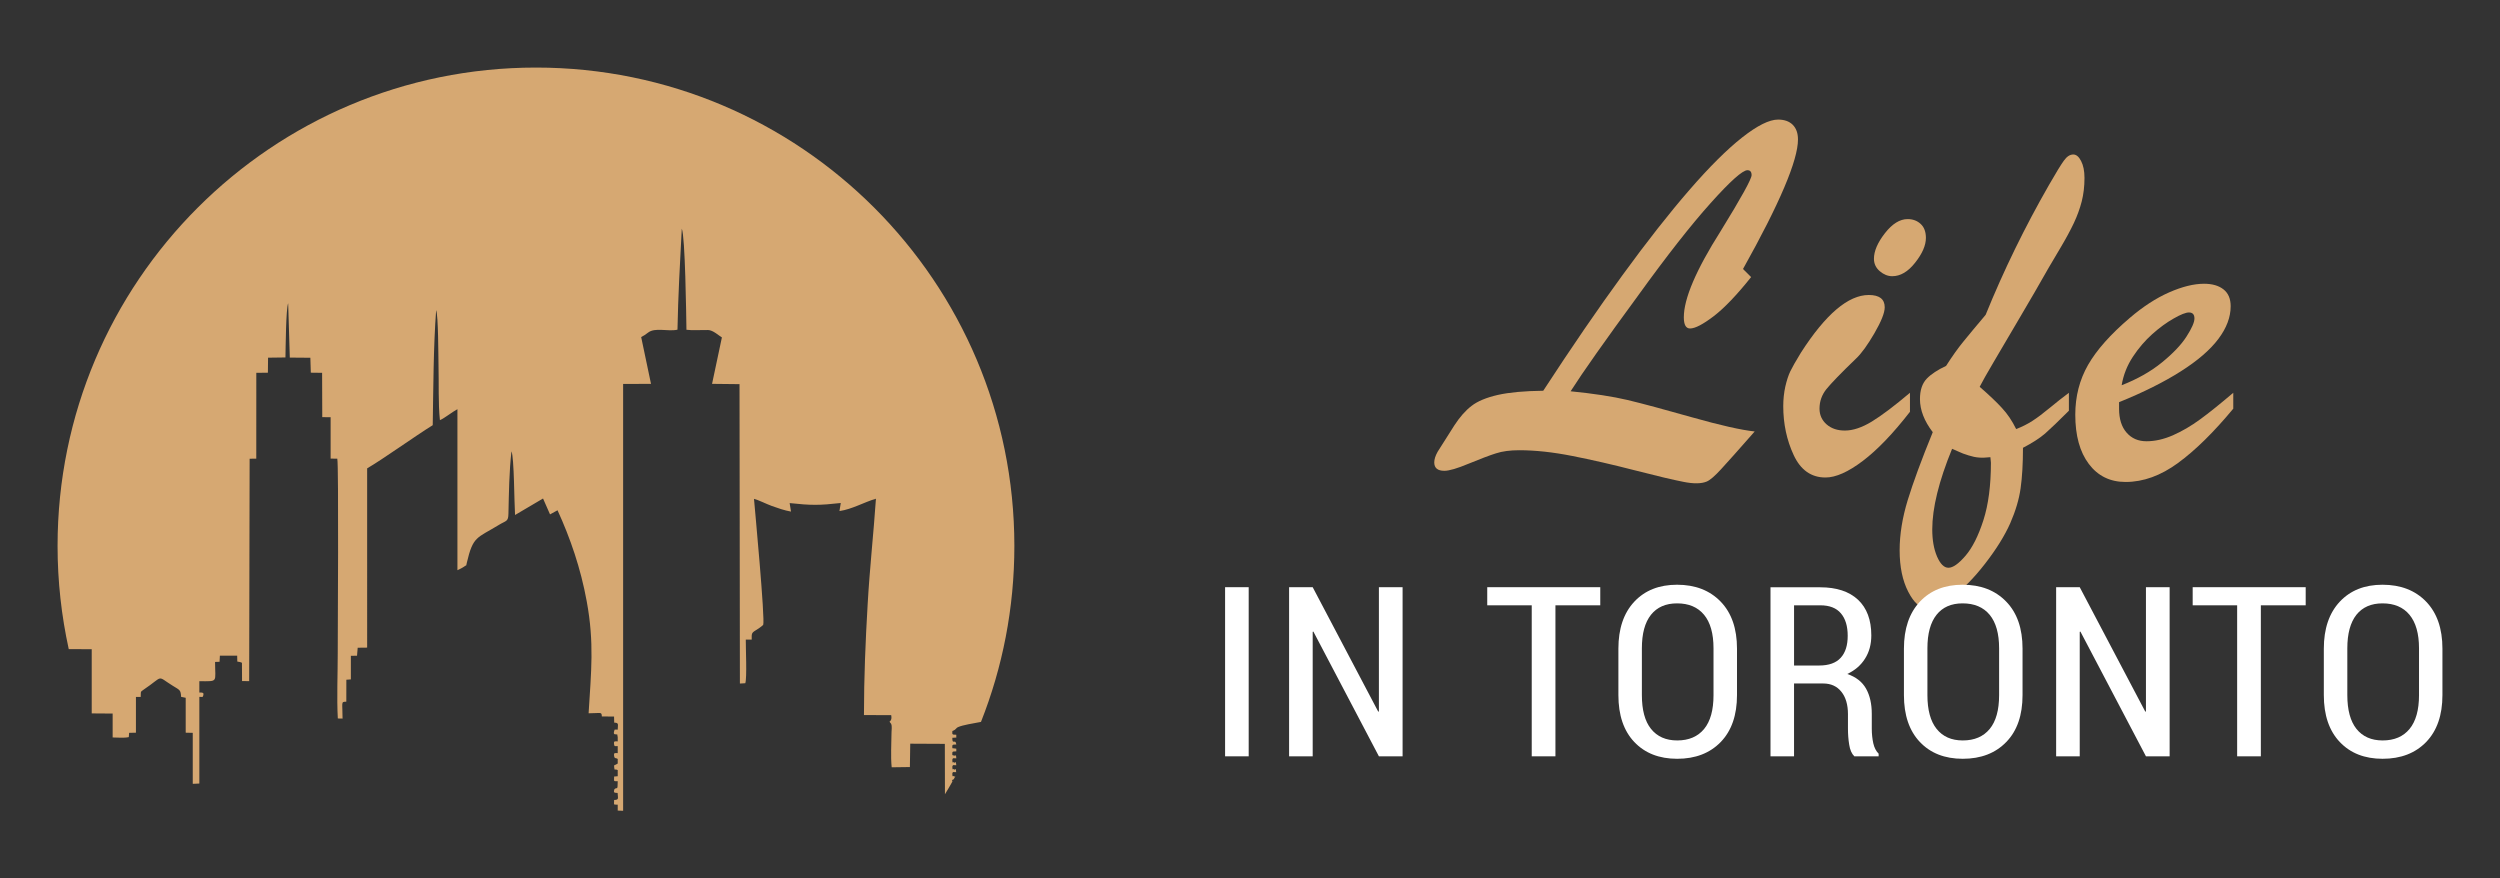 <?xml version="1.0" encoding="utf-8"?>
<!-- Generator: Adobe Illustrator 16.0.0, SVG Export Plug-In . SVG Version: 6.00 Build 0)  -->
<!DOCTYPE svg PUBLIC "-//W3C//DTD SVG 1.1//EN" "http://www.w3.org/Graphics/SVG/1.1/DTD/svg11.dtd">
<svg version="1.1" id="Calque_1" xmlns="http://www.w3.org/2000/svg" xmlns:xlink="http://www.w3.org/1999/xlink" x="0px" y="0px"
	 width="185px" height="65px" viewBox="0 0 185 65" enable-background="new 0 0 185 65" xml:space="preserve">
<rect x="0" y="0" width="185" height="65" fill="#333333" stroke="none"/>
<g>
	<g>
		<g>
			<path fill="#D6A872" d="M128.983,19.905l0.6,0.599c-1.057,1.326-1.979,2.29-2.77,2.896c-0.795,0.604-1.375,0.907-1.748,0.907
				c-0.309,0-0.462-0.276-0.462-0.829c0-1.377,0.904-3.5,2.721-6.369c1.53-2.482,2.294-3.866,2.294-4.148
				c0-0.243-0.103-0.366-0.307-0.366c-0.36,0-1.271,0.811-2.722,2.432c-1.456,1.62-3.25,3.907-5.384,6.865
				c-2.418,3.297-4.079,5.65-4.979,7.063c1.715,0.17,3.119,0.387,4.219,0.646c1.101,0.265,2.693,0.691,4.784,1.285
				c2.092,0.593,3.632,0.937,4.619,1.043c-1.209,1.374-2.041,2.312-2.498,2.804c-0.457,0.497-0.806,0.798-1.048,0.9
				c-0.389,0.164-0.96,0.178-1.722,0.025c-0.756-0.146-1.959-0.432-3.606-0.855c-1.646-0.424-3.188-0.779-4.623-1.061
				c-1.434-0.284-2.739-0.425-3.925-0.425c-0.667,0-1.245,0.073-1.726,0.231c-0.485,0.153-1.151,0.409-2.009,0.76
				c-0.854,0.356-1.454,0.532-1.805,0.532c-0.501,0-0.751-0.207-0.751-0.619c0-0.231,0.084-0.492,0.25-0.791
				c0.426-0.683,0.84-1.332,1.235-1.947c0.4-0.616,0.824-1.102,1.274-1.445c0.448-0.35,1.103-0.621,1.949-0.814
				c0.848-0.19,1.97-0.292,3.358-0.309c2.094-3.213,4.049-6.066,5.866-8.556c1.812-2.49,3.462-4.587,4.948-6.3
				c1.484-1.711,2.786-3.004,3.905-3.886c1.121-0.881,2.007-1.324,2.662-1.324c0.465,0,0.824,0.13,1.081,0.384
				c0.258,0.26,0.388,0.621,0.388,1.085C133.055,11.86,131.696,15.055,128.983,19.905z"/>
			<path fill="#D6A872" d="M141.337,29.066v1.407c-1.248,1.607-2.41,2.819-3.493,3.638c-1.081,0.818-2,1.224-2.757,1.224
				c-1.056,0-1.841-0.554-2.354-1.658c-0.515-1.104-0.772-2.317-0.772-3.627c0-0.503,0.052-0.979,0.151-1.437
				c0.106-0.458,0.226-0.832,0.369-1.132c0.141-0.293,0.404-0.758,0.79-1.389c1.827-2.841,3.499-4.263,5.018-4.263
				c0.785,0,1.18,0.304,1.18,0.908c0,0.412-0.257,1.051-0.764,1.927c-0.509,0.875-0.963,1.5-1.36,1.873
				c-1.121,1.077-1.848,1.835-2.191,2.258c-0.338,0.424-0.51,0.904-0.51,1.446c0,0.463,0.174,0.852,0.518,1.158
				c0.352,0.31,0.802,0.462,1.354,0.462c0.605,0,1.269-0.222,1.996-0.664C139.239,30.753,140.179,30.044,141.337,29.066z
				 M140.026,20.439c-0.321,0-0.628-0.122-0.916-0.366c-0.289-0.241-0.438-0.553-0.438-0.925c0-0.565,0.27-1.196,0.813-1.892
				c0.541-0.695,1.101-1.043,1.678-1.043c0.388,0,0.71,0.12,0.965,0.357c0.259,0.236,0.389,0.584,0.389,1.035
				c0,0.55-0.265,1.163-0.795,1.83C141.196,20.107,140.631,20.439,140.026,20.439z"/>
			<path fill="#D6A872" d="M153.098,29.066v1.328c-0.772,0.773-1.359,1.332-1.755,1.683c-0.401,0.345-0.948,0.699-1.643,1.06
				c0,1.169-0.058,2.168-0.175,2.993c-0.113,0.818-0.373,1.685-0.769,2.594c-0.402,0.904-1.016,1.899-1.853,2.979
				c-0.824,1.066-1.636,1.888-2.433,2.462c-0.796,0.572-1.422,0.857-1.873,0.857c-0.499,0-0.966-0.413-1.389-1.235
				c-0.424-0.821-0.635-1.848-0.635-3.068c0-1.168,0.2-2.404,0.596-3.704c0.399-1.299,1.015-2.979,1.855-5.034
				c-0.632-0.824-0.947-1.643-0.947-2.45c0-0.66,0.169-1.157,0.501-1.508c0.334-0.345,0.814-0.66,1.429-0.943
				c0.452-0.709,0.88-1.311,1.283-1.803c0.403-0.497,0.953-1.156,1.647-1.979c1.338-3.296,2.907-6.51,4.709-9.647
				c0.502-0.875,0.863-1.465,1.082-1.765c0.217-0.306,0.449-0.454,0.694-0.454c0.218,0,0.413,0.158,0.577,0.479
				c0.169,0.322,0.253,0.741,0.253,1.254c0,0.632-0.07,1.213-0.204,1.739c-0.136,0.525-0.328,1.058-0.577,1.59
				c-0.253,0.536-0.599,1.178-1.043,1.922c-0.441,0.745-0.716,1.207-0.822,1.389c-0.639,1.134-1.366,2.387-2.18,3.764
				c-0.807,1.374-1.447,2.463-1.917,3.259c-0.469,0.797-0.809,1.396-1.013,1.796c0.694,0.604,1.245,1.124,1.646,1.564
				c0.406,0.434,0.759,0.958,1.054,1.563c0.438-0.169,0.835-0.367,1.195-0.6c0.361-0.23,0.784-0.55,1.276-0.956
				C152.156,29.788,152.635,29.413,153.098,29.066z M147.328,34.238l-0.039-0.406c-0.36,0.04-0.648,0.048-0.869,0.025
				c-0.221-0.017-0.473-0.069-0.76-0.161c-0.294-0.09-0.519-0.175-0.676-0.253c-0.159-0.074-0.338-0.152-0.529-0.231
				c-0.981,2.393-1.468,4.38-1.468,5.967c0,0.779,0.116,1.45,0.354,2.005c0.241,0.553,0.521,0.83,0.844,0.83
				c0.332,0,0.753-0.295,1.262-0.888c0.508-0.593,0.95-1.467,1.323-2.625C147.143,37.344,147.328,35.921,147.328,34.238z"/>
			<path fill="#D6A872" d="M156.811,29.761v0.481c0,0.762,0.186,1.351,0.56,1.776c0.371,0.425,0.862,0.635,1.467,0.635
				c0.632,0,1.284-0.148,1.956-0.441c0.677-0.3,1.347-0.688,2.018-1.181c0.667-0.485,1.485-1.145,2.45-1.965v1.176
				c-1.45,1.749-2.816,3.091-4.092,4.021c-1.271,0.933-2.563,1.403-3.878,1.403c-1.142,0-2.051-0.446-2.718-1.332
				c-0.671-0.892-1.003-2.105-1.003-3.647c0-1.354,0.315-2.577,0.943-3.679c0.63-1.1,1.658-2.261,3.087-3.479
				c0.977-0.835,1.949-1.468,2.913-1.892c0.966-0.424,1.829-0.639,2.586-0.639c0.604,0,1.085,0.138,1.438,0.415
				c0.354,0.278,0.532,0.692,0.532,1.245c0,0.813-0.304,1.617-0.908,2.42c-0.604,0.807-1.527,1.603-2.77,2.394
				S158.622,29.028,156.811,29.761z M157.002,28.508c1.157-0.451,2.15-1.011,2.974-1.682c0.821-0.667,1.433-1.308,1.823-1.917
				c0.395-0.614,0.59-1.059,0.59-1.342c0-0.297-0.138-0.445-0.407-0.445c-0.231,0-0.607,0.148-1.126,0.445
				c-0.525,0.295-1.051,0.68-1.587,1.157c-0.53,0.476-1.014,1.034-1.437,1.678C157.408,27.047,157.131,27.745,157.002,28.508z"/>
		</g>
		<g>
			<path fill="#FFFFFF" d="M92.403,55.968h-1.746V43.452h1.746V55.968z"/>
			<path fill="#FFFFFF" d="M103.792,55.968h-1.753l-4.85-9.232l-0.05,0.021v9.212h-1.746V43.452h1.746l4.848,9.205l0.052-0.007
				v-9.198h1.753V55.968z"/>
			<path fill="#FFFFFF" d="M118.42,44.793h-3.318v11.175h-1.754V44.793h-3.292v-1.341h8.364V44.793z"/>
			<path fill="#FFFFFF" d="M128.538,51.438c0,1.483-0.402,2.641-1.203,3.469c-0.802,0.828-1.878,1.243-3.224,1.243
				c-1.331,0-2.389-0.415-3.174-1.243s-1.176-1.985-1.176-3.469v-3.437c0-1.479,0.391-2.636,1.176-3.476
				c0.785-0.837,1.839-1.255,3.165-1.255c1.346,0,2.42,0.417,3.228,1.251c0.805,0.833,1.208,1.99,1.208,3.479V51.438z M126.8,47.974
				c0-1.09-0.233-1.913-0.699-2.48c-0.468-0.563-1.132-0.845-1.998-0.845c-0.836,0-1.479,0.281-1.931,0.845
				c-0.451,0.567-0.673,1.391-0.673,2.48v3.465c0,1.102,0.224,1.935,0.676,2.5c0.455,0.566,1.1,0.854,1.937,0.854
				c0.865,0,1.528-0.286,1.993-0.851c0.463-0.563,0.695-1.397,0.695-2.504V47.974z"/>
			<path fill="#FFFFFF" d="M132.759,50.577v5.391h-1.742V43.46h3.685c1.202,0,2.137,0.309,2.791,0.92
				c0.655,0.616,0.984,1.495,0.984,2.64c0,0.656-0.152,1.227-0.461,1.713c-0.304,0.492-0.745,0.871-1.317,1.141
				c0.639,0.22,1.105,0.581,1.389,1.085c0.283,0.505,0.424,1.128,0.424,1.873v1.092c0,0.384,0.039,0.741,0.11,1.074
				c0.075,0.331,0.209,0.591,0.397,0.774v0.196h-1.797c-0.194-0.188-0.322-0.476-0.381-0.865c-0.064-0.385-0.092-0.786-0.092-1.2
				V52.85c0-0.702-0.163-1.255-0.486-1.658c-0.324-0.408-0.773-0.614-1.345-0.614H132.759z M132.759,49.248h1.86
				c0.719,0,1.253-0.193,1.596-0.574c0.347-0.38,0.515-0.921,0.515-1.62c0-0.714-0.165-1.27-0.503-1.666
				c-0.335-0.397-0.843-0.595-1.525-0.595h-1.942V49.248z"/>
			<path fill="#FFFFFF" d="M149.668,51.438c0,1.483-0.397,2.641-1.203,3.469c-0.802,0.828-1.875,1.243-3.221,1.243
				c-1.331,0-2.388-0.415-3.174-1.243c-0.784-0.828-1.179-1.985-1.179-3.469v-3.437c0-1.479,0.395-2.636,1.179-3.476
				c0.786-0.837,1.841-1.255,3.162-1.255c1.35,0,2.424,0.417,3.229,1.251c0.807,0.833,1.207,1.99,1.207,3.479V51.438z
				 M147.934,47.974c0-1.09-0.234-1.913-0.699-2.48c-0.467-0.563-1.137-0.845-2.002-0.845c-0.836,0-1.48,0.281-1.928,0.845
				c-0.45,0.567-0.676,1.391-0.676,2.48v3.465c0,1.102,0.228,1.935,0.681,2.5c0.453,0.566,1.095,0.854,1.935,0.854
				c0.862,0,1.529-0.286,1.993-0.851c0.464-0.563,0.696-1.397,0.696-2.504V47.974z"/>
			<path fill="#FFFFFF" d="M160.553,55.968H158.8l-4.85-9.232l-0.05,0.021v9.212h-1.746V43.452h1.746l4.849,9.205l0.051-0.007
				v-9.198h1.753V55.968z"/>
			<path fill="#FFFFFF" d="M170.621,44.793h-3.318v11.175h-1.754V44.793h-3.291v-1.341h8.363V44.793z"/>
			<path fill="#FFFFFF" d="M180.74,51.438c0,1.483-0.402,2.641-1.203,3.469s-1.878,1.243-3.225,1.243
				c-1.33,0-2.384-0.415-3.169-1.243s-1.18-1.985-1.18-3.469v-3.437c0-1.479,0.395-2.636,1.18-3.476
				c0.785-0.837,1.836-1.255,3.161-1.255c1.347,0,2.425,0.417,3.229,1.251c0.804,0.833,1.207,1.99,1.207,3.479V51.438z
				 M179.007,47.974c0-1.09-0.237-1.913-0.704-2.48c-0.467-0.563-1.131-0.845-1.998-0.845c-0.835,0-1.479,0.281-1.931,0.845
				c-0.446,0.567-0.672,1.391-0.672,2.48v3.465c0,1.102,0.227,1.935,0.676,2.5c0.454,0.566,1.099,0.854,1.935,0.854
				c0.867,0,1.529-0.286,1.994-0.851c0.464-0.563,0.7-1.397,0.7-2.504V47.974z"/>
		</g>
	</g>
	<path fill-rule="evenodd" clip-rule="evenodd" fill="#D6A872" d="M39.663,5C20.111,5,4.26,20.851,4.26,40.399
		c0,2.624,0.289,5.177,0.828,7.637l1.699,0.004v4.752l1.549,0.011v1.769c0.386,0,0.818,0.055,1.195-0.026l0.024-0.316l0.504-0.011
		v-2.646h0.353c0.023-0.391-0.053-0.357,0.205-0.531c1.561-1.051,0.921-1.065,2.172-0.292c0.524,0.319,0.587,0.307,0.612,0.816
		l0.341,0.07v2.583l0.522,0.011v3.773l0.487-0.021v-6.416c0.272,0,0.22,0.063,0.292-0.104c0.049-0.224-0.036-0.212-0.292-0.217
		v-0.835c1.436,0,1.164,0.117,1.164-1.427l0.332-0.01l0.024-0.455h1.28l0.009,0.438c0.046,0.011,0.156,0.023,0.19,0.034
		c0.113,0.032,0.097,0.022,0.154,0.063l0.007,1.344l0.527,0.009l0.034-16.46l0.492-0.006l0.003-6.35l0.857-0.01l0.012-1.111
		l1.287-0.017c0.016-0.689,0.034-3.598,0.201-4.013l0.121,4.023l1.521,0.012l0.034,1.105l0.836,0.01l0.011,3.279l0.619,0.007v3.063
		l0.493,0.003c0.113,0.463,0.033,13.305,0.033,14.422c0,1.539-0.077,3.281,0.006,4.805l0.351,0.007c0-1.228-0.142-1.243,0.278-1.25
		L25.63,50.3l0.334-0.024V48.53l0.456-0.007l0.049-0.591l0.7-0.008V34.659c1.171-0.68,3.579-2.41,4.853-3.195
		c0.048-2.78,0.048-5.764,0.253-8.515c0.161,0.424,0.161,3.387,0.175,4.085c0.033,1.233-0.027,2.883,0.104,4.056
		c0.344-0.144,0.912-0.609,1.296-0.81v11.916c0.127-0.052,0.435-0.214,0.544-0.3c0.169-0.135,0.073,0.063,0.151-0.254
		c0.466-1.988,0.736-1.798,2.364-2.794c0.565-0.344,0.708-0.23,0.716-0.856c0.036-1.527,0.052-3.086,0.224-4.594
		c0.202,0.436,0.205,3.899,0.265,4.712l2.071-1.221l0.517,1.176l0.555-0.305c0.943,2.059,1.712,4.279,2.16,6.732
		c0.568,3.088,0.328,5.211,0.14,8.291c0.928,0,0.963-0.131,0.979,0.234l0.904,0.008l0.012,0.45c0.38,0.007,0.259,0.15,0.259,0.518
		c-0.271,0.009-0.207-0.056-0.265,0.116c-0.085,0.287,0.122,0.226,0.122,0.226c0.103,0.09,0.087-0.173,0.143,0.215
		c0.007,0.036,0,0.259,0,0.313c-0.175,0-0.312-0.063-0.271,0.202c0.027,0.204,0.064,0.145,0.271,0.145v0.521
		c-0.185,0-0.301-0.058-0.268,0.189c0.027,0.257,0.132,0.139,0.268,0.243v0.341c-0.015,0.013-0.04,0.016-0.047,0.023l-0.088,0.053
		c-0.063,0.038-0.168-0.005-0.124,0.211c0.052,0.283-0.027,0.074,0.259,0.192v0.457l-0.265,0.023c0,0.384-0.071,0.341,0.265,0.344
		c0,0.733-0.058,0.437-0.185,0.551c-0.074,0.083-0.027-0.07-0.08,0.115c-0.047,0.18,0.01,0.197,0.258,0.204
		c0.013,0.377,0.131,0.515-0.258,0.521c0,0.392-0.085,0.336,0.265,0.347v0.438l0.4,0.015V28.413l2.063-0.008l-0.727-3.461
		c0.196-0.104,0.302-0.171,0.51-0.331c0.521-0.407,1.473-0.056,2.176-0.217c0.048-2.527,0.188-4.973,0.319-7.477
		c0.252,0.569,0.328,6.386,0.345,7.484c0.471,0.063,1.103,0.008,1.6,0.019c0.366,0.008,0.75,0.383,1.023,0.547l-0.728,3.436
		l2.032,0.022l0.028,22.155l0.399-0.023c0.132-0.373,0.031-2.635,0.036-3.228h0.439c0-0.406-0.035-0.487,0.273-0.673
		c0.2-0.126,0.384-0.239,0.575-0.413c0.16-0.335-0.632-8.759-0.679-9.331c0.304,0.072,0.935,0.389,1.322,0.529
		c0.45,0.16,0.924,0.328,1.417,0.415l-0.101-0.63c1.577,0.172,2.208,0.172,3.784-0.006l-0.098,0.596
		c0.937-0.134,1.841-0.666,2.7-0.913c-0.177,2.588-0.464,5.171-0.612,7.789c-0.161,2.734-0.275,5.468-0.275,8.219l2.019,0.009
		c0.033,0.241,0.027,0.36-0.128,0.486l0.12,0.153c0.08,0.176,0.028,0.45,0.028,0.648c-0.005,0.836-0.069,1.751,0.012,2.57
		l1.347-0.018l0.027-1.729l2.56,0.013l0.008,3.729c0.192-0.313,0.376-0.624,0.555-0.944c-0.051-0.07-0.035-0.128,0.089-0.16
		l0.128-0.23c-0.021,0.023-0.052,0.044-0.11,0.003c-0.095-0.072-0.095,0.141-0.119-0.195c0.067-0.168,0.006-0.104,0.288-0.107
		c-0.04-0.451-0.016-0.102-0.168-0.213c-0.095-0.073-0.095,0.146-0.119-0.192c0.071-0.172,0.016-0.104,0.296-0.11
		c-0.056-0.455-0.021-0.093-0.177-0.21c-0.095-0.07-0.1,0.148-0.119-0.196c0.071-0.16,0.02-0.101,0.296-0.104
		c-0.048-0.409,0.052-0.097-0.292-0.241c-0.011-0.259-0.027-0.27,0.292-0.273v-0.2l-0.292-0.037
		c-0.011-0.255-0.024-0.271,0.292-0.271c-0.056-0.473-0.311,0.078-0.292-0.498l0.292-0.015V54.37c-0.324,0-0.303-0.016-0.29-0.273
		c0.362-0.15,0.198-0.201,0.466-0.309c0.303-0.13,1.047-0.256,1.651-0.367c1.597-4.033,2.471-8.421,2.471-13.021
		C75.062,20.851,59.21,5,39.663,5z"/>
</g>
</svg>
